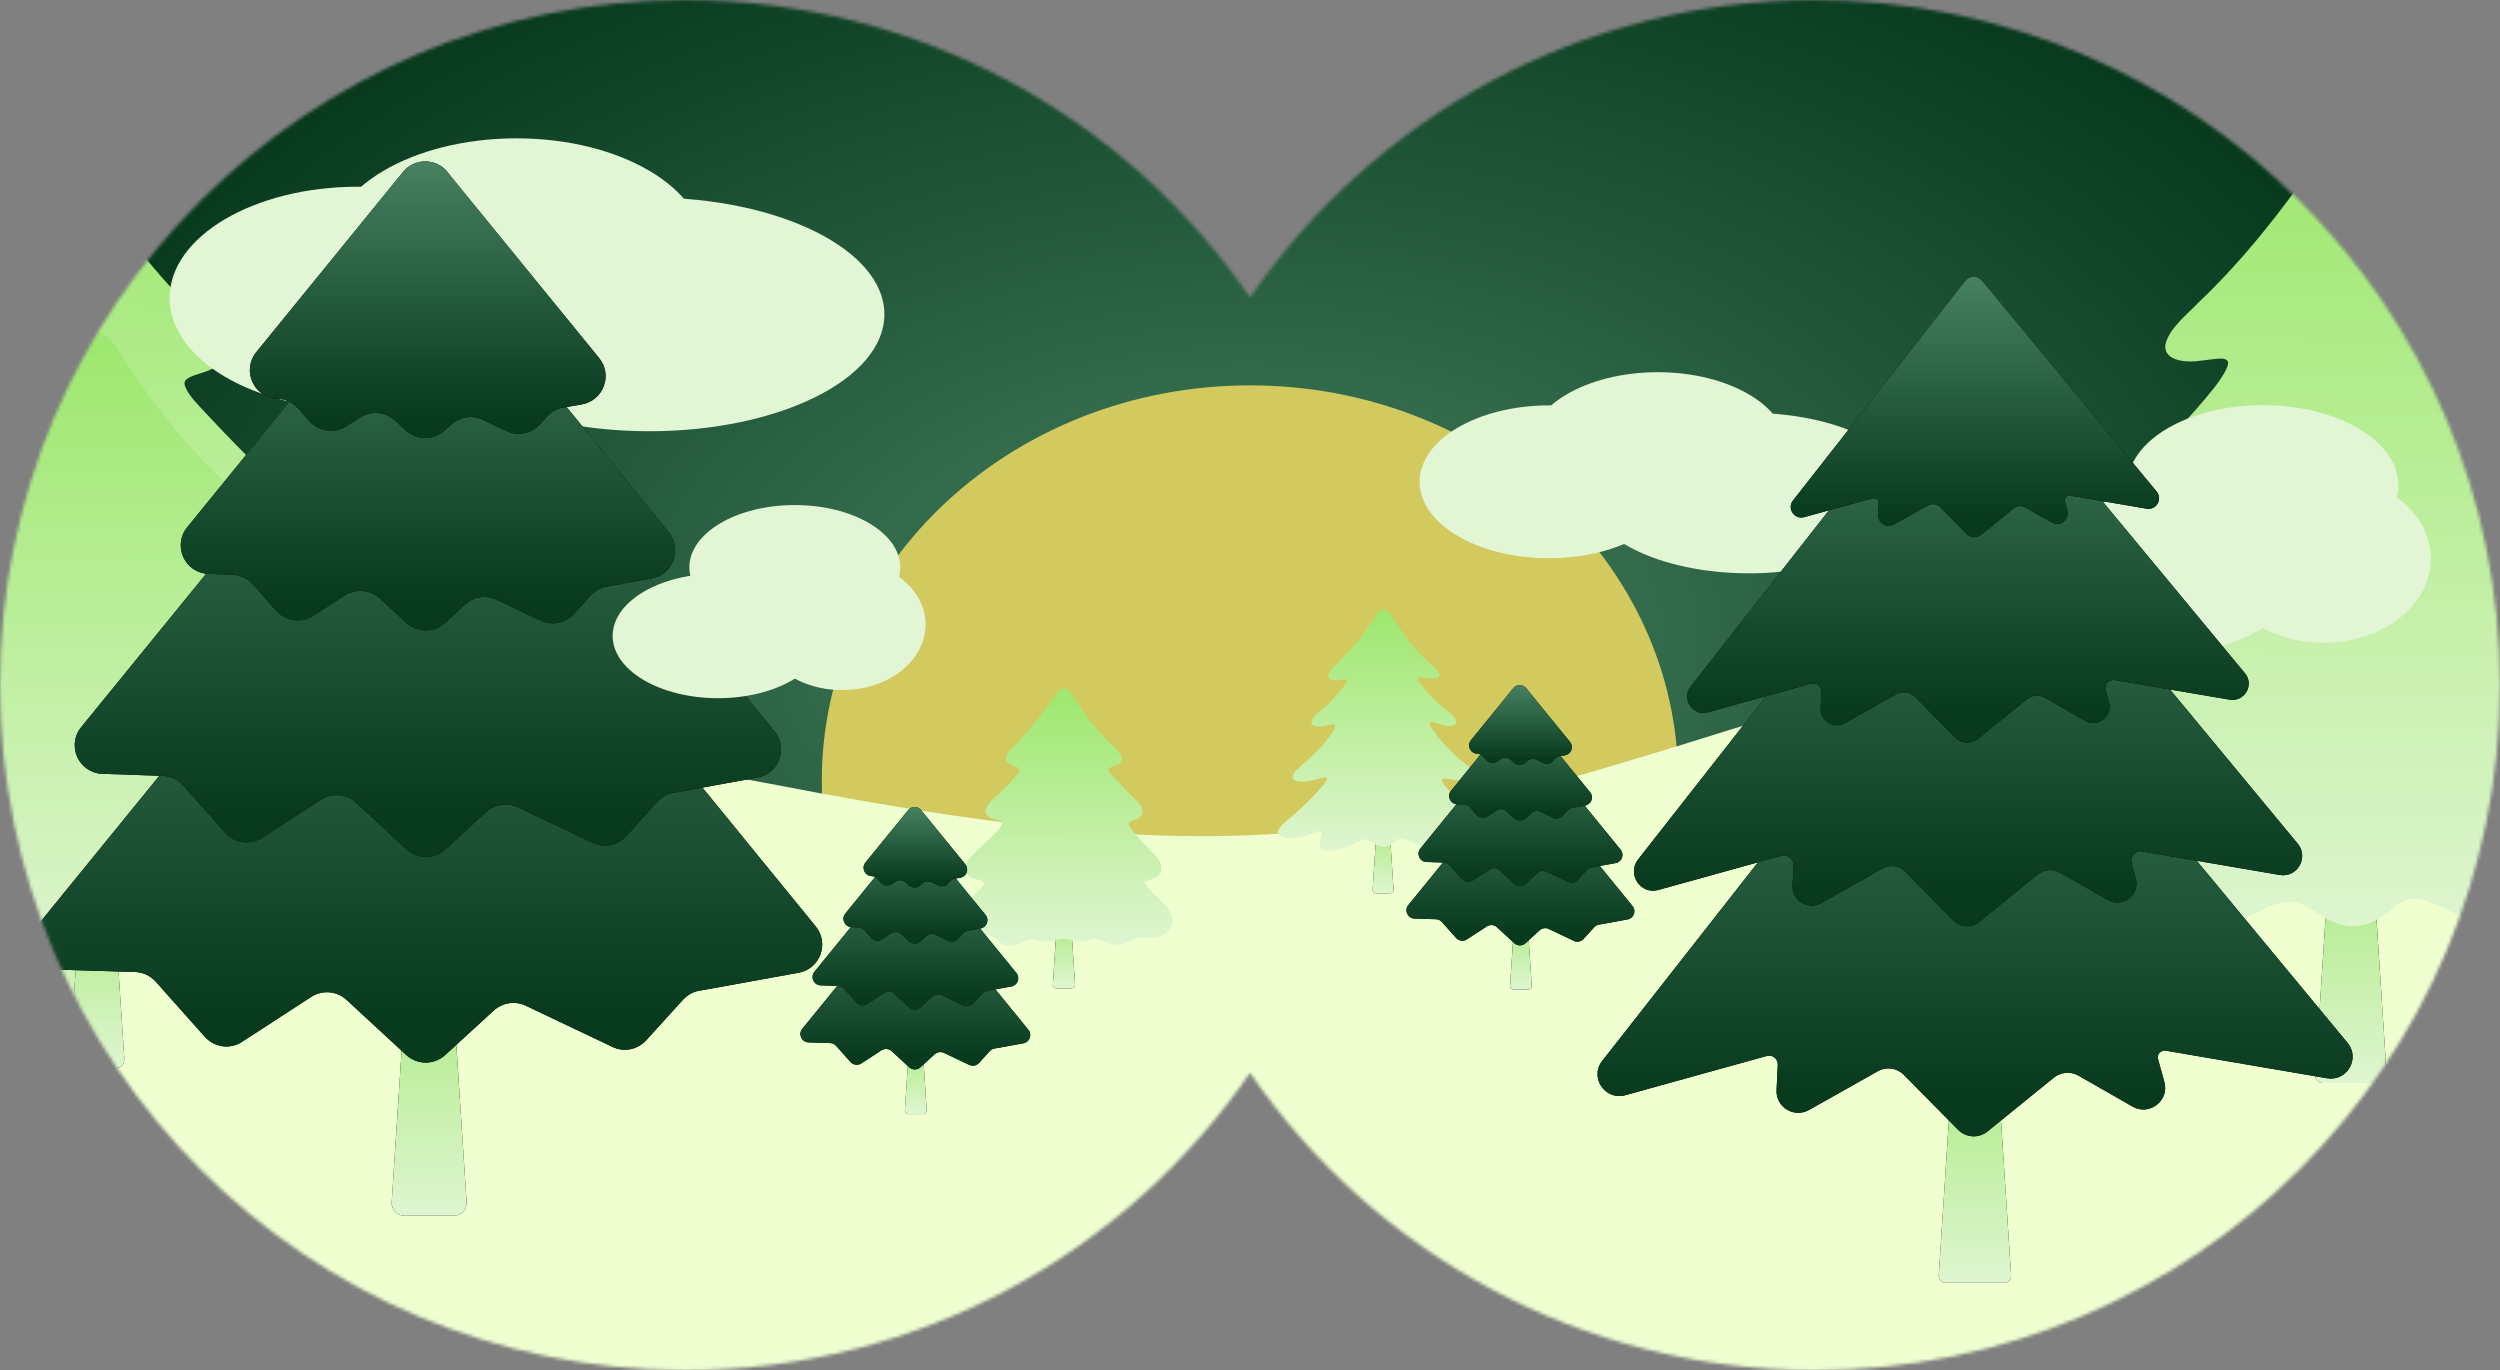 <svg width="759" height="416" viewBox="0 0 759 416" fill="none" xmlns="http://www.w3.org/2000/svg">
<rect x="0" y="0" width="759" height="416" fill="#808080" stroke="none"/>
<g clip-path="url(#clip0_325_1619)">
<mask id="mask0_325_1619" style="mask-type:alpha" maskUnits="userSpaceOnUse" x="0" y="0" width="759" height="416">
<path d="M551 0C665.875 0 759 93.125 759 208C759 322.875 665.875 416 551 416C479.824 416 416.999 380.25 379.5 325.727C342.001 380.25 279.176 416 208 416C93.125 416 0 322.875 0 208C0 93.125 93.125 0 208 0C279.175 0 342.001 35.75 379.5 90.272C416.999 35.75 479.825 0 551 0Z" fill="#D9D9D9"/>
</mask>
<g mask="url(#mask0_325_1619)">
<path d="M752 -36H7V426H752V-36Z" fill="#083A1E"/>
<path d="M752 -36H7V426H752V-36Z" fill="url(#paint0_radial_325_1619)"/>
<path d="M379.5 357C451.297 357 509.5 303.274 509.5 237C509.5 170.726 451.297 117 379.5 117C307.703 117 249.5 170.726 249.5 237C249.5 303.274 307.703 357 379.5 357Z" fill="#D2CA5F"/>
<path d="M236.132 238.398C112.735 214.47 -28.038 236.404 -83 250.362V481.001H942.213V251.691C859.771 224.44 687.572 171.267 556.595 211.812C425.617 252.356 390.38 268.308 236.132 238.398Z" fill="#EFFFCF"/>
<path d="M705.127 328.803C703.849 328.803 702.837 327.723 702.921 326.448L708.364 243.141C708.44 241.978 709.405 241.074 710.57 241.074H716.95C718.115 241.074 719.08 241.978 719.156 243.141L724.599 326.448C724.683 327.723 723.671 328.803 722.393 328.803H705.127Z" fill="black"/>
<path d="M705.127 328.803C703.849 328.803 702.837 327.723 702.921 326.448L708.364 243.141C708.44 241.978 709.405 241.074 710.57 241.074H716.95C718.115 241.074 719.08 241.978 719.156 243.141L724.599 326.448C724.683 327.723 723.671 328.803 722.393 328.803H705.127Z" fill="url(#paint1_linear_325_1619)"/>
<path d="M694.489 273.873C690.426 273.946 686.362 276.558 682.589 278.444C679.614 279.968 676.566 281.202 673.446 282.218C666.48 284.322 652.475 287.878 648.992 280.549C646.452 275.76 653.346 265.165 648.992 265.02C646.743 264.803 640.72 267.633 636.148 269.011C628.311 271.406 619.822 273.438 611.84 271.406C600.737 268.068 606.905 260.666 613.871 254.934C627.513 243.687 640.357 231.641 651.749 218.144C661.038 207.187 654.289 209.001 644.203 211.976C638.906 213.355 633.536 214.444 628.166 213.936C620.112 213.283 618.661 208.566 624.32 202.616C632.738 194.053 642.171 187.232 650.08 178.307C653.201 174.897 656.103 171.341 658.788 167.568C660.167 165.391 668.439 154.942 662.489 154.942C659.296 154.942 652.33 157.917 647.251 157.554C639.776 157.264 638.035 152.692 642.752 147.468C644.856 145.073 647.396 143.041 649.863 140.937C657.409 134.696 665.391 126.206 671.704 118.37C673.446 116.265 677.509 110.678 676.203 109.517C675.623 108.864 674.825 108.864 673.881 108.864C671.704 109.009 669.092 109.444 666.698 109.662C662.852 110.025 656.829 109.227 657.409 104.655C658.425 99.866 663.795 95.657 667.278 92.029C677.364 82.451 685.854 72.437 694.126 61.48C697.102 57.562 699.786 53.716 702.616 49.217C704.648 46.024 706.68 42.396 709.147 39.711C714.88 33.253 719.669 39.711 723.297 44.79C726.853 49.942 730.118 55.385 733.674 60.537C741.293 72.002 750.581 82.16 760.595 91.449C763.352 94.424 776.413 103.422 769.955 107.05C765.093 109.662 756.023 106.977 751.597 106.469C745.719 106.034 752.613 113.943 753.991 115.902C760.885 124.392 768.431 132.374 776.921 139.268C780.84 142.533 787.298 146.96 788.677 151.023C790.418 156.683 783.162 157.409 779.098 156.756C777.357 156.538 775.543 156.103 773.729 155.595C770.608 155.014 758.853 149.064 761.756 155.595C762.554 157.481 764.223 159.876 765.529 161.763C772.35 170.906 779.679 179.686 788.169 187.232C791.507 190.207 795.135 193.183 798.618 196.012C802.464 199.133 806.455 202.471 808.051 205.228C813.058 214.298 793.466 213.137 788.604 212.484C778.735 211.323 767.27 206.97 778.808 220.176C789.91 233.092 801.956 245.138 815.017 256.095C824.813 264.222 825.539 271.116 809.575 270.753C804.133 270.463 798.763 269.447 793.466 268.141C788.894 267.27 777.865 262.045 779.098 268.648C779.606 272.494 782.436 278.227 779.026 281.565C774.672 285.628 764.005 283.379 757.837 281.782C751.161 280.186 744.413 276.848 738.318 274.163C734.472 272.639 731.279 272.131 728.014 274.599C720.757 280.984 713.573 283.959 704.648 277.864C701.31 275.832 698.625 273.728 694.925 273.728H694.78L694.489 273.873Z" fill="url(#paint2_linear_325_1619)"/>
<path d="M8.927 315C6.968 315 5.417 313.344 5.544 311.389L10.457 236.203C10.574 234.42 12.054 233.034 13.84 233.034H17.322C19.107 233.034 20.587 234.419 20.704 236.2L25.68 311.386C25.809 313.342 24.257 315 22.297 315H8.927Z" fill="black"/>
<path d="M8.927 315C6.968 315 5.417 313.344 5.544 311.389L10.457 236.203C10.574 234.42 12.054 233.034 13.84 233.034H17.322C19.107 233.034 20.587 234.419 20.704 236.2L25.68 311.386C25.809 313.342 24.257 315 22.297 315H8.927Z" fill="url(#paint3_linear_325_1619)"/>
<path d="M10.933 270.186C1.238 272.695 -0.253 273.305 -10.016 270.729C-13.27 270.051 -16.456 270.39 -19.507 271.746C-26.422 275.203 -33.812 277.78 -41.066 273.847C-45.27 271.678 -48.117 266.593 -53.066 266.322C-57.677 266.186 -63.236 269.237 -68.185 268.356C-77.609 267.407 -85.812 258.187 -81.677 248.695C-77.948 240.356 -70.355 235 -63.914 228.492C-61.066 225.712 -58.016 222.729 -56.999 220.695C-54.829 216.356 -61.88 216.56 -64.999 215.407C-69.609 214.187 -73.744 210.729 -73.677 205.848C-73.405 199.949 -68.524 195.407 -64.592 191.407C-58.083 185.102 -51.168 179.204 -44.999 172.492C-43.507 170.865 -41.744 168.831 -40.863 166.933C-39.914 164.967 -40.253 163.543 -41.812 162.729C-44.389 161.441 -49.338 161.238 -51.914 159.407C-59.982 153.916 -51.032 145.509 -46.287 141.238C-41.88 137.102 -37.406 132.967 -33.473 128.763C-31.1 126.187 -28.592 123.543 -26.558 120.696C-24.795 118.391 -23.643 115.475 -26.694 113.984C-28.66 112.831 -32.389 112.018 -34.558 110.255C-37.609 107.95 -37.202 104.289 -34.965 101.238C-32.321 97.509 -28.524 94.323 -25.405 91.001C-13.541 78.594 -2.762 65.103 6.865 50.798C10.052 46.052 15.069 39.272 20.493 45.51C23.543 48.899 25.781 53.306 28.357 57.103C35.543 67.814 43.747 78.391 52.492 87.95C55.611 91.34 59.001 94.458 62.323 97.713C64.492 99.814 67.001 102.458 67.747 105.17C69.916 114.119 55.475 111.814 56.018 116.628C56.628 119.475 59.747 122.458 62.865 125.848C68.56 131.95 74.391 137.916 80.357 143.746C84.221 147.475 89.78 154.119 84.831 159.001C82.255 161.577 77.713 161.645 74.865 163.746C72.018 166.39 78.052 172.153 80.492 175.204C86.187 182.119 92.899 188.221 98.933 194.933C105.645 202.255 106.662 211.475 96.018 215.407C88.967 217.644 85.78 216.966 91.746 223.543C98.933 231.61 109.984 239.407 113.102 248.831C116.221 258.119 109.712 265.78 100.831 267.949C96.56 269.17 91.746 268.424 87.611 268.356C84.357 268.356 81.238 269.034 78.255 270.458C71.408 274.186 65.984 276.356 58.12 274.119C52.696 272.559 47.679 268.559 41.781 269.847C38.323 270.39 34.526 272.288 30.459 272.153C27.34 272.153 24.357 271.136 21.374 270.458C17.916 269.576 14.527 269.373 11.001 270.119H10.866L10.933 270.186Z" fill="url(#paint4_linear_325_1619)"/>
<path d="M10.709 270.607C1.014 273.116 -0.478 273.726 -10.24 271.15C-13.495 270.472 -16.681 270.811 -19.732 272.167C-26.647 275.624 -34.037 278.201 -41.291 274.268C-45.494 272.099 -48.342 267.014 -53.291 266.743C-57.901 266.607 -63.461 269.658 -68.41 268.777C-77.833 267.828 -86.037 258.607 -81.901 249.116C-78.172 240.777 -70.579 235.421 -64.138 228.913C-61.291 226.133 -58.24 223.15 -57.223 221.116C-55.054 216.777 -62.105 216.98 -65.223 215.828C-69.833 214.608 -73.969 211.15 -73.901 206.269C-73.63 200.37 -68.749 195.828 -64.816 191.828C-58.308 185.523 -51.393 179.625 -45.223 172.913C-43.732 171.286 -41.969 169.252 -41.088 167.354C-40.139 165.387 -40.477 163.964 -42.037 163.15C-44.613 161.862 -49.562 161.659 -52.139 159.828C-60.206 154.337 -51.257 145.93 -46.511 141.659C-42.105 137.523 -37.63 133.388 -33.698 129.184C-31.325 126.608 -28.817 123.964 -26.783 121.117C-25.02 118.811 -23.867 115.896 -26.918 114.405C-28.884 113.252 -32.613 112.439 -34.783 110.676C-37.834 108.371 -37.427 104.71 -35.189 101.659C-32.545 97.93 -28.749 94.744 -25.63 91.422C-13.766 79.015 -2.986 65.523 6.641 51.218C9.827 46.473 14.844 39.693 20.268 45.93C23.319 49.32 25.556 53.727 28.132 57.524C35.319 68.235 43.522 78.812 52.268 88.371C55.386 91.761 58.776 94.879 62.098 98.134C64.268 100.235 66.776 102.879 67.522 105.591C69.692 114.54 55.251 112.235 55.793 117.049C56.403 119.896 59.522 122.879 62.641 126.269C68.335 132.371 74.166 138.337 80.132 144.167C83.996 147.896 89.556 154.54 84.607 159.421C82.03 161.998 77.488 162.065 74.641 164.167C71.793 166.811 77.827 172.574 80.268 175.625C85.963 182.54 92.674 188.642 98.708 195.353C105.42 202.675 106.437 211.896 95.793 215.828C88.742 218.065 85.556 217.387 91.522 223.964C98.708 232.031 109.759 239.828 112.878 249.252C115.996 258.54 109.488 266.201 100.607 268.37C96.335 269.59 91.522 268.845 87.386 268.777C84.132 268.777 81.013 269.455 78.03 270.879C71.183 274.607 65.759 276.777 57.895 274.54C52.471 272.98 47.454 268.98 41.556 270.268C38.098 270.811 34.302 272.709 30.234 272.573C27.115 272.573 24.132 271.557 21.149 270.879C17.692 269.997 14.302 269.794 10.777 270.54H10.641L10.709 270.607Z" fill="url(#paint5_linear_325_1619)"/>
<path d="M23.989 324.363C22.38 324.363 21.106 323.003 21.211 321.398L25.246 259.656C25.341 258.192 26.556 257.054 28.023 257.054H30.883C32.349 257.054 33.563 258.191 33.66 259.654L37.746 321.395C37.852 323.002 36.578 324.363 34.968 324.363H23.989Z" fill="black"/>
<path d="M23.989 324.363C22.38 324.363 21.106 323.003 21.211 321.398L25.246 259.656C25.341 258.192 26.556 257.054 28.023 257.054H30.883C32.349 257.054 33.563 258.191 33.66 259.654L37.746 321.395C37.852 323.002 36.578 324.363 34.968 324.363H23.989Z" fill="url(#paint6_linear_325_1619)"/>
<path d="M25.638 287.563C17.677 289.622 16.452 290.124 8.435 288.008C5.762 287.451 3.146 287.73 0.64 288.843C-5.038 291.682 -11.107 293.798 -17.064 290.569C-20.515 288.787 -22.854 284.612 -26.918 284.389C-30.704 284.278 -35.269 286.783 -39.333 286.059C-47.072 285.28 -53.808 277.708 -50.412 269.914C-47.35 263.066 -41.115 258.668 -35.826 253.323C-33.487 251.041 -30.982 248.591 -30.147 246.921C-28.365 243.358 -34.155 243.525 -36.716 242.578C-40.502 241.576 -43.898 238.737 -43.843 234.728C-43.62 229.885 -39.611 226.155 -36.382 222.87C-31.038 217.692 -25.359 212.849 -20.293 207.337C-19.068 206.001 -17.62 204.331 -16.897 202.772C-16.117 201.157 -16.396 199.988 -17.676 199.32C-19.792 198.262 -23.856 198.095 -25.971 196.592C-32.596 192.083 -25.248 185.179 -21.351 181.672C-17.732 178.276 -14.057 174.88 -10.828 171.428C-8.88 169.312 -6.82 167.141 -5.15 164.803C-3.702 162.91 -2.756 160.516 -5.261 159.291C-6.875 158.345 -9.937 157.676 -11.719 156.229C-14.224 154.336 -13.89 151.33 -12.053 148.824C-9.882 145.762 -6.764 143.146 -4.203 140.418C5.54 130.229 14.392 119.15 22.297 107.403C24.914 103.506 29.034 97.939 33.488 103.061C35.993 105.844 37.83 109.463 39.946 112.581C45.847 121.377 52.584 130.062 59.766 137.912C62.327 140.696 65.11 143.257 67.838 145.929C69.62 147.655 71.68 149.826 72.292 152.053C74.074 159.402 62.215 157.509 62.661 161.462C63.162 163.801 65.723 166.25 68.284 169.034C72.96 174.044 77.748 178.944 82.647 183.732C85.821 186.794 90.386 192.25 86.322 196.258C84.206 198.374 80.476 198.429 78.138 200.155C75.8 202.327 80.755 207.059 82.759 209.564C87.435 215.243 92.947 220.253 97.902 225.765C103.414 231.778 104.249 239.349 95.508 242.578C89.718 244.416 87.101 243.859 92.001 249.259C97.902 255.884 106.977 262.287 109.538 270.025C112.099 277.653 106.754 283.944 99.461 285.725C95.954 286.727 92.001 286.115 88.605 286.059C85.932 286.059 83.371 286.616 80.922 287.785C75.299 290.847 70.845 292.629 64.387 290.792C59.933 289.511 55.813 286.226 50.969 287.284C48.13 287.73 45.012 289.288 41.672 289.177C39.111 289.177 36.661 288.342 34.212 287.785C31.372 287.062 28.589 286.895 25.694 287.507H25.582L25.638 287.563Z" fill="url(#paint7_linear_325_1619)"/>
<path d="M25.452 287.908C17.491 289.968 16.266 290.469 8.249 288.354C5.577 287.797 2.96 288.075 0.455 289.189C-5.224 292.028 -11.292 294.144 -17.249 290.915C-20.701 289.133 -23.039 284.958 -27.103 284.735C-30.889 284.624 -35.454 287.129 -39.519 286.405C-47.257 285.626 -53.994 278.054 -50.598 270.26C-47.535 263.412 -41.3 259.014 -36.011 253.669C-33.673 251.387 -31.168 248.937 -30.332 247.267C-28.551 243.704 -34.341 243.871 -36.902 242.924C-40.688 241.922 -44.084 239.083 -44.028 235.074C-43.805 230.231 -39.797 226.5 -36.568 223.216C-31.223 218.038 -25.544 213.195 -20.478 207.683C-19.253 206.347 -17.806 204.676 -17.082 203.118C-16.303 201.503 -16.581 200.334 -17.862 199.666C-19.977 198.608 -24.041 198.441 -26.157 196.938C-32.782 192.428 -25.433 185.525 -21.536 182.017C-17.917 178.621 -14.243 175.225 -11.014 171.773C-9.065 169.658 -7.005 167.487 -5.335 165.148C-3.888 163.255 -2.941 160.861 -5.446 159.637C-7.061 158.69 -10.123 158.022 -11.905 156.575C-14.41 154.682 -14.076 151.675 -12.239 149.17C-10.067 146.108 -6.95 143.491 -4.389 140.763C5.354 130.575 14.206 119.496 22.112 107.749C24.729 103.852 28.848 98.285 33.302 103.406C35.808 106.19 37.645 109.809 39.76 112.927C45.662 121.723 52.398 130.408 59.58 138.258C62.141 141.042 64.925 143.603 67.653 146.275C69.434 148.001 71.494 150.172 72.107 152.399C73.888 159.748 62.03 157.855 62.475 161.808C62.976 164.146 65.537 166.596 68.098 169.38C72.775 174.39 77.563 179.289 82.462 184.077C85.635 187.139 90.201 192.595 86.136 196.604C84.021 198.719 80.291 198.775 77.952 200.501C75.614 202.672 80.569 207.404 82.573 209.91C87.25 215.588 92.762 220.599 97.716 226.111C103.228 232.123 104.063 239.695 95.323 242.924C89.532 244.761 86.916 244.205 91.815 249.605C97.716 256.23 106.791 262.633 109.352 270.371C111.913 277.998 106.569 284.29 99.275 286.071C95.768 287.073 91.815 286.461 88.419 286.405C85.747 286.405 83.186 286.962 80.736 288.131C75.113 291.193 70.659 292.975 64.201 291.137C59.747 289.857 55.627 286.572 50.784 287.63C47.944 288.075 44.827 289.634 41.486 289.523C38.925 289.523 36.476 288.688 34.026 288.131C31.187 287.407 28.403 287.24 25.508 287.853H25.397L25.452 287.908Z" fill="url(#paint8_linear_325_1619)"/>
<path d="M156.795 109.558C188.366 109.558 213.959 94.434 213.959 75.779C213.959 57.123 188.366 42 156.795 42C125.224 42 99.631 57.123 99.631 75.779C99.631 94.434 125.224 109.558 156.795 109.558Z" fill="#E2F6D5"/>
<path d="M197.118 130.921C236.541 130.921 268.5 115.033 268.5 95.434C268.5 75.835 236.541 59.947 197.118 59.947C157.695 59.947 125.736 75.835 125.736 95.434C125.736 115.033 157.695 130.921 197.118 130.921Z" fill="#E2F6D5"/>
<path d="M108.664 124.242C140.235 124.242 165.828 109.119 165.828 90.463C165.828 71.808 140.235 56.685 108.664 56.685C77.093 56.685 51.5 71.808 51.5 90.463C51.5 109.119 77.093 124.242 108.664 124.242Z" fill="#E2F6D5"/>
<path d="M503.3 159.387C524.978 159.387 542.551 149.003 542.551 136.194C542.551 123.384 524.978 113 503.3 113C481.622 113 464.049 123.384 464.049 136.194C464.049 149.003 481.622 159.387 503.3 159.387Z" fill="#E2F6D5"/>
<path d="M530.988 174.056C558.057 174.056 580.001 163.147 580.001 149.69C580.001 136.232 558.057 125.323 530.988 125.323C503.919 125.323 481.975 136.232 481.975 149.69C481.975 163.147 503.919 174.056 530.988 174.056Z" fill="#E2F6D5"/>
<path d="M470.251 169.47C491.929 169.47 509.502 159.086 509.502 146.277C509.502 133.467 491.929 123.083 470.251 123.083C448.573 123.083 431 133.467 431 146.277C431 159.086 448.573 169.47 470.251 169.47Z" fill="#E2F6D5"/>
<path d="M122.751 369.091C120.53 369.091 118.772 367.214 118.917 364.999L124.485 279.866C124.617 277.846 126.294 276.275 128.318 276.275H132.262C134.286 276.275 135.963 277.846 136.095 279.866L141.663 364.999C141.807 367.214 140.049 369.091 137.829 369.091H122.751Z" fill="black"/>
<path d="M122.751 369.091C120.53 369.091 118.772 367.214 118.917 364.999L124.485 279.866C124.617 277.846 126.294 276.275 128.318 276.275H132.262C134.286 276.275 135.963 277.846 136.095 279.866L141.663 364.999C141.807 367.214 140.049 369.091 137.829 369.091H122.751Z" fill="url(#paint9_linear_325_1619)"/>
<path d="M136.091 144.504L247.654 281.269C251.88 286.417 248.961 294.177 242.43 295.33L212.311 300.785C210.39 301.092 208.699 302.091 207.393 303.474L196.176 315.845C193.563 318.687 189.414 319.533 185.957 317.842L159.602 305.318C156.375 303.782 152.611 304.396 149.921 306.778L135.169 320.301C131.788 323.374 126.717 323.374 123.337 320.301L105.204 303.551C102.284 300.862 97.905 300.478 94.524 302.629L73.471 316.306C69.86 318.687 65.096 317.996 62.177 314.769L47.271 298.019C45.657 296.252 43.429 295.176 41.047 295.099L18.458 294.408C11.236 294.177 7.394 285.802 12.004 280.193L122.492 144.504C125.949 140.202 132.557 140.202 136.014 144.504H136.091Z" fill="black"/>
<path d="M136.091 144.504L247.654 281.269C251.88 286.417 248.961 294.177 242.43 295.33L212.311 300.785C210.39 301.092 208.699 302.091 207.393 303.474L196.176 315.845C193.563 318.687 189.414 319.533 185.957 317.842L159.602 305.318C156.375 303.782 152.611 304.396 149.921 306.778L135.169 320.301C131.788 323.374 126.717 323.374 123.337 320.301L105.204 303.551C102.284 300.862 97.905 300.478 94.524 302.629L73.471 316.306C69.86 318.687 65.096 317.996 62.177 314.769L47.271 298.019C45.657 296.252 43.429 295.176 41.047 295.099L18.458 294.408C11.236 294.177 7.394 285.802 12.004 280.193L122.492 144.504C125.949 140.202 132.557 140.202 136.014 144.504H136.091Z" fill="url(#paint10_linear_325_1619)"/>
<path d="M136.091 100.633L235.13 222.031C239.356 227.179 236.437 234.939 229.906 236.092L204.474 240.702C202.553 241.009 200.862 242.008 199.556 243.391L190.106 253.84C187.493 256.683 183.344 257.528 179.887 255.838L157.221 245.081C153.994 243.545 150.229 244.159 147.54 246.541L135.246 257.836C131.865 260.909 126.794 260.909 123.414 257.836L108.124 243.698C105.204 241.009 100.824 240.625 97.444 242.776L79.618 254.301C76.007 256.683 71.243 255.992 68.323 252.765L55.646 238.473C54.032 236.706 51.804 235.631 49.422 235.554L31.136 234.939C23.913 234.709 20.072 226.334 24.682 220.725L122.568 100.556C126.026 96.254 132.634 96.254 136.091 100.556V100.633Z" fill="black"/>
<path d="M136.091 100.633L235.13 222.031C239.356 227.179 236.437 234.939 229.906 236.092L204.474 240.702C202.553 241.009 200.862 242.008 199.556 243.391L190.106 253.84C187.493 256.683 183.344 257.528 179.887 255.838L157.221 245.081C153.994 243.545 150.229 244.159 147.54 246.541L135.246 257.836C131.865 260.909 126.794 260.909 123.414 257.836L108.124 243.698C105.204 241.009 100.824 240.625 97.444 242.776L79.618 254.301C76.007 256.683 71.243 255.992 68.323 252.765L55.646 238.473C54.032 236.706 51.804 235.631 49.422 235.554L31.136 234.939C23.913 234.709 20.072 226.334 24.682 220.725L122.568 100.556C126.026 96.254 132.634 96.254 136.091 100.556V100.633Z" fill="url(#paint11_linear_325_1619)"/>
<path d="M136.014 79.426L203.014 161.562C207.24 166.71 204.32 174.47 197.789 175.622L184.266 178.081C182.345 178.388 180.655 179.387 179.349 180.77L174.278 186.379C171.665 189.222 167.516 190.067 164.059 188.377L150.843 182.076C147.616 180.54 143.851 181.154 141.162 183.536L135.169 189.068C131.788 192.142 126.717 192.142 123.337 189.068L115.346 181.692C112.426 179.003 108.047 178.619 104.666 180.77L95.138 186.917C91.527 189.299 86.764 188.607 83.844 185.38L76.775 177.389C75.162 175.622 72.933 174.547 70.552 174.47L63.329 174.239C56.107 174.009 52.265 165.634 56.875 160.025L122.568 79.349C126.026 75.046 132.634 75.046 136.091 79.349L136.014 79.426Z" fill="black"/>
<path d="M136.014 79.426L203.014 161.562C207.24 166.71 204.32 174.47 197.789 175.622L184.266 178.081C182.345 178.388 180.655 179.387 179.349 180.77L174.278 186.379C171.665 189.222 167.516 190.067 164.059 188.377L150.843 182.076C147.616 180.54 143.851 181.154 141.162 183.536L135.169 189.068C131.788 192.142 126.717 192.142 123.337 189.068L115.346 181.692C112.426 179.003 108.047 178.619 104.666 180.77L95.138 186.917C91.527 189.299 86.764 188.607 83.844 185.38L76.775 177.389C75.162 175.622 72.933 174.547 70.552 174.47L63.329 174.239C56.107 174.009 52.265 165.634 56.875 160.025L122.568 79.349C126.026 75.046 132.634 75.046 136.091 79.349L136.014 79.426Z" fill="url(#paint12_linear_325_1619)"/>
<path d="M135.938 52.381L181.885 108.7C186.111 113.848 183.191 121.608 176.66 122.761L170.975 123.76C169.054 124.067 167.363 125.066 166.057 126.449L163.906 128.831C161.294 131.674 157.144 132.519 153.687 130.828L146.618 127.448C143.391 125.911 139.626 126.526 136.937 128.908L135.016 130.675C131.636 133.748 126.565 133.748 123.184 130.675L119.957 127.678C117.037 124.989 112.658 124.605 109.277 126.756L105.205 129.369C101.593 131.75 96.83 131.059 93.91 127.832L90.529 123.99C88.916 122.223 86.688 121.147 84.306 121.07C77.083 120.84 73.242 112.465 77.852 106.856L122.339 52.227C125.796 47.924 132.404 47.924 135.861 52.227L135.938 52.381Z" fill="black"/>
<path d="M135.938 52.381L181.885 108.7C186.111 113.848 183.191 121.608 176.66 122.761L170.975 123.76C169.054 124.067 167.363 125.066 166.057 126.449L163.906 128.831C161.294 131.674 157.144 132.519 153.687 130.828L146.618 127.448C143.391 125.911 139.626 126.526 136.937 128.908L135.016 130.675C131.636 133.748 126.565 133.748 123.184 130.675L119.957 127.678C117.037 124.989 112.658 124.605 109.277 126.756L105.205 129.369C101.593 131.75 96.83 131.059 93.91 127.832L90.529 123.99C88.916 122.223 86.688 121.147 84.306 121.07C77.083 120.84 73.242 112.465 77.852 106.856L122.339 52.227C125.796 47.924 132.404 47.924 135.861 52.227L135.938 52.381Z" fill="url(#paint13_linear_325_1619)"/>
<path d="M417.806 271.211C417.187 271.211 416.696 270.687 416.737 270.069L418.29 246.294C418.327 245.73 418.795 245.292 419.36 245.292H420.46C421.025 245.292 421.493 245.73 421.53 246.294L423.083 270.069C423.124 270.687 422.633 271.211 422.014 271.211H417.806Z" fill="black"/>
<path d="M417.806 271.211C417.187 271.211 416.696 270.687 416.737 270.069L418.29 246.294C418.327 245.73 418.795 245.292 419.36 245.292H420.46C421.025 245.292 421.493 245.73 421.53 246.294L423.083 270.069C423.124 270.687 422.633 271.211 422.014 271.211H417.806Z" fill="url(#paint14_linear_325_1619)"/>
<path d="M414.216 254.981C413.016 255.003 411.815 255.775 410.701 256.332C409.822 256.782 408.921 257.147 407.999 257.447C405.941 258.069 401.804 259.119 400.775 256.954C400.024 255.539 402.061 252.409 400.775 252.366C400.11 252.302 398.331 253.138 396.98 253.545C394.665 254.253 392.157 254.853 389.799 254.253C386.519 253.266 388.341 251.08 390.399 249.386C394.429 246.063 398.224 242.505 401.589 238.517C404.334 235.28 402.34 235.816 399.36 236.695C397.795 237.102 396.208 237.424 394.622 237.274C392.242 237.081 391.814 235.687 393.486 233.929C395.973 231.4 398.76 229.384 401.096 226.748C402.018 225.74 402.876 224.689 403.669 223.575C404.076 222.932 406.52 219.845 404.762 219.845C403.819 219.845 401.761 220.723 400.26 220.616C398.052 220.531 397.538 219.18 398.931 217.636C399.553 216.929 400.303 216.329 401.032 215.707C403.262 213.863 405.62 211.355 407.485 209.04C407.999 208.418 409.2 206.767 408.814 206.424C408.643 206.231 408.407 206.231 408.128 206.231C407.485 206.274 406.713 206.403 406.006 206.467C404.869 206.574 403.09 206.339 403.262 204.988C403.562 203.573 405.148 202.33 406.177 201.258C409.157 198.428 411.665 195.469 414.109 192.232C414.988 191.075 415.781 189.938 416.617 188.609C417.218 187.666 417.818 186.594 418.547 185.801C420.241 183.893 421.655 185.801 422.727 187.302C423.778 188.824 424.743 190.432 425.793 191.954C428.044 195.341 430.788 198.342 433.746 201.086C434.561 201.965 438.42 204.623 436.512 205.695C435.076 206.467 432.396 205.674 431.088 205.524C429.352 205.395 431.388 207.732 431.796 208.311C433.832 210.819 436.062 213.177 438.57 215.214C439.728 216.179 441.636 217.486 442.043 218.687C442.558 220.359 440.414 220.573 439.213 220.38C438.699 220.316 438.163 220.188 437.627 220.037C436.705 219.866 433.232 218.108 434.089 220.037C434.325 220.595 434.818 221.302 435.204 221.86C437.219 224.561 439.385 227.155 441.893 229.384C442.879 230.263 443.951 231.142 444.98 231.978C446.116 232.9 447.295 233.886 447.767 234.701C449.246 237.381 443.458 237.038 442.022 236.845C439.106 236.502 435.719 235.216 439.127 239.117C442.407 242.933 445.966 246.492 449.825 249.729C452.719 252.13 452.934 254.167 448.217 254.06C446.609 253.974 445.023 253.674 443.458 253.288C442.107 253.031 438.849 251.487 439.213 253.438C439.363 254.574 440.199 256.268 439.192 257.254C437.905 258.454 434.754 257.79 432.932 257.318C430.96 256.847 428.966 255.86 427.165 255.067C426.029 254.617 425.086 254.467 424.121 255.196C421.977 257.082 419.855 257.961 417.218 256.161C416.232 255.56 415.438 254.939 414.345 254.939H414.302L414.216 254.981Z" fill="url(#paint15_linear_325_1619)"/>
<path d="M320.778 300.071C320.122 300.071 319.603 299.516 319.645 298.862L321.29 273.688C321.329 273.091 321.825 272.627 322.423 272.627H323.589C324.186 272.627 324.682 273.091 324.721 273.687L326.387 298.861C326.43 299.516 325.911 300.071 325.254 300.071H320.778Z" fill="black"/>
<path d="M320.778 300.071C320.122 300.071 319.603 299.516 319.645 298.862L321.29 273.688C321.329 273.091 321.825 272.627 322.423 272.627H323.589C324.186 272.627 324.682 273.091 324.721 273.687L326.387 298.861C326.43 299.516 325.911 300.071 325.254 300.071H320.778Z" fill="url(#paint16_linear_325_1619)"/>
<path d="M321.452 285.066C318.206 285.906 317.706 286.11 314.437 285.248C313.348 285.021 312.281 285.134 311.26 285.588C308.944 286.746 306.47 287.609 304.041 286.292C302.634 285.566 301.68 283.863 300.023 283.772C298.48 283.727 296.618 284.748 294.961 284.453C291.806 284.136 289.059 281.048 290.444 277.871C291.693 275.079 294.235 273.285 296.391 271.106C297.345 270.175 298.366 269.177 298.707 268.496C299.433 267.043 297.072 267.111 296.028 266.725C294.485 266.317 293.1 265.159 293.123 263.524C293.213 261.55 294.848 260.029 296.164 258.689C298.344 256.578 300.659 254.604 302.725 252.356C303.224 251.812 303.814 251.131 304.109 250.495C304.427 249.837 304.313 249.36 303.791 249.088C302.929 248.656 301.272 248.588 300.409 247.975C297.708 246.137 300.704 243.322 302.293 241.892C303.769 240.507 305.267 239.123 306.583 237.715C307.378 236.853 308.218 235.967 308.899 235.014C309.489 234.242 309.875 233.266 308.853 232.767C308.195 232.381 306.947 232.108 306.22 231.518C305.199 230.746 305.335 229.521 306.084 228.499C306.969 227.251 308.24 226.184 309.285 225.072C313.257 220.918 316.866 216.4 320.09 211.611C321.156 210.022 322.836 207.752 324.652 209.84C325.674 210.975 326.423 212.451 327.285 213.722C329.691 217.308 332.438 220.849 335.366 224.05C336.411 225.185 337.546 226.229 338.658 227.319C339.384 228.023 340.224 228.908 340.474 229.816C341.2 232.812 336.365 232.04 336.547 233.652C336.751 234.605 337.795 235.604 338.839 236.739C340.746 238.782 342.698 240.78 344.696 242.732C345.99 243.98 347.851 246.205 346.194 247.839C345.331 248.702 343.811 248.724 342.857 249.428C341.904 250.313 343.924 252.243 344.741 253.264C346.648 255.58 348.895 257.623 350.915 259.87C353.163 262.321 353.503 265.409 349.939 266.725C347.579 267.474 346.512 267.247 348.509 269.449C350.915 272.15 354.615 274.761 355.66 277.916C356.704 281.026 354.525 283.591 351.551 284.317C350.121 284.726 348.509 284.476 347.125 284.453C346.035 284.453 344.991 284.68 343.992 285.157C341.7 286.406 339.884 287.132 337.25 286.383C335.434 285.861 333.755 284.521 331.78 284.953C330.622 285.134 329.351 285.77 327.989 285.725C326.945 285.725 325.946 285.384 324.947 285.157C323.79 284.862 322.655 284.794 321.474 285.044H321.429L321.452 285.066Z" fill="url(#paint17_linear_325_1619)"/>
<path d="M321.375 285.208C318.129 286.048 317.63 286.252 314.361 285.389C313.272 285.162 312.205 285.276 311.183 285.73C308.868 286.888 306.394 287.75 303.965 286.434C302.558 285.707 301.604 284.005 299.947 283.914C298.404 283.869 296.542 284.89 294.885 284.595C291.73 284.277 288.983 281.19 290.368 278.012C291.616 275.22 294.159 273.427 296.315 271.248C297.269 270.317 298.29 269.318 298.631 268.637C299.357 267.184 296.996 267.253 295.952 266.867C294.408 266.458 293.024 265.3 293.046 263.666C293.137 261.691 294.772 260.17 296.088 258.831C298.267 256.72 300.583 254.745 302.648 252.498C303.148 251.953 303.738 251.272 304.033 250.637C304.351 249.978 304.237 249.502 303.715 249.229C302.853 248.798 301.196 248.73 300.333 248.117C297.632 246.278 300.628 243.464 302.217 242.033C303.693 240.649 305.191 239.264 306.507 237.857C307.302 236.994 308.142 236.109 308.823 235.156C309.413 234.384 309.799 233.408 308.777 232.908C308.119 232.522 306.87 232.25 306.144 231.66C305.123 230.888 305.259 229.662 306.008 228.641C306.893 227.392 308.164 226.325 309.208 225.213C313.181 221.059 316.79 216.542 320.013 211.752C321.08 210.163 322.76 207.893 324.576 209.982C325.598 211.117 326.347 212.592 327.209 213.863C329.615 217.45 332.362 220.991 335.29 224.192C336.334 225.327 337.469 226.371 338.582 227.46C339.308 228.164 340.148 229.049 340.398 229.957C341.124 232.954 336.289 232.182 336.471 233.794C336.675 234.747 337.719 235.746 338.763 236.881C340.67 238.924 342.622 240.921 344.62 242.873C345.914 244.122 347.775 246.346 346.118 247.981C345.255 248.843 343.734 248.866 342.781 249.57C341.828 250.455 343.848 252.384 344.665 253.406C346.572 255.721 348.819 257.764 350.839 260.011C353.087 262.463 353.427 265.55 349.863 266.867C347.502 267.616 346.436 267.389 348.433 269.591C350.839 272.292 354.539 274.902 355.583 278.058C356.628 281.167 354.449 283.732 351.475 284.459C350.045 284.867 348.433 284.618 347.049 284.595C345.959 284.595 344.915 284.822 343.916 285.299C341.623 286.547 339.807 287.274 337.174 286.524C335.358 286.002 333.679 284.663 331.704 285.094C330.546 285.276 329.275 285.912 327.913 285.866C326.869 285.866 325.87 285.526 324.871 285.299C323.713 285.004 322.578 284.935 321.398 285.185H321.353L321.375 285.208Z" fill="url(#paint18_linear_325_1619)"/>
<path d="M459.563 300.443C458.922 300.443 458.414 299.901 458.456 299.261L460.064 274.675C460.102 274.091 460.587 273.638 461.171 273.638H462.31C462.895 273.638 463.379 274.091 463.417 274.675L465.025 299.261C465.067 299.901 464.559 300.443 463.918 300.443H459.563Z" fill="black"/>
<path d="M459.563 300.443C458.922 300.443 458.414 299.901 458.456 299.261L460.064 274.675C460.102 274.091 460.587 273.638 461.171 273.638H462.31C462.895 273.638 463.379 274.091 463.417 274.675L465.025 299.261C465.067 299.901 464.559 300.443 463.918 300.443H459.563Z" fill="url(#paint19_linear_325_1619)"/>
<path d="M463.416 235.582L495.636 275.081C496.856 276.567 496.013 278.809 494.127 279.141L485.428 280.717C484.873 280.806 484.385 281.094 484.008 281.494L480.768 285.066C480.014 285.887 478.816 286.131 477.817 285.643L470.206 282.026C469.274 281.582 468.187 281.76 467.41 282.448L463.149 286.353C462.173 287.241 460.708 287.241 459.732 286.353L454.495 281.516C453.652 280.739 452.387 280.628 451.411 281.249L445.331 285.199C444.288 285.887 442.912 285.687 442.069 284.755L437.764 279.918C437.298 279.408 436.654 279.097 435.967 279.075L429.443 278.875C427.357 278.809 426.247 276.39 427.579 274.77L459.488 235.582C460.487 234.34 462.395 234.34 463.393 235.582H463.416Z" fill="black"/>
<path d="M463.416 235.582L495.636 275.081C496.856 276.567 496.013 278.809 494.127 279.141L485.428 280.717C484.873 280.806 484.385 281.094 484.008 281.494L480.768 285.066C480.014 285.887 478.816 286.131 477.817 285.643L470.206 282.026C469.274 281.582 468.187 281.76 467.41 282.448L463.149 286.353C462.173 287.241 460.708 287.241 459.732 286.353L454.495 281.516C453.652 280.739 452.387 280.628 451.411 281.249L445.331 285.199C444.288 285.887 442.912 285.687 442.069 284.755L437.764 279.918C437.298 279.408 436.654 279.097 435.967 279.075L429.443 278.875C427.357 278.809 426.247 276.39 427.579 274.77L459.488 235.582C460.487 234.34 462.395 234.34 463.393 235.582H463.416Z" fill="url(#paint20_linear_325_1619)"/>
<path d="M463.416 222.911L492.019 257.971C493.24 259.458 492.397 261.699 490.51 262.032L483.166 263.364C482.611 263.452 482.123 263.741 481.745 264.14L479.016 267.158C478.262 267.979 477.063 268.223 476.065 267.735L469.519 264.628C468.587 264.185 467.499 264.362 466.723 265.05L463.172 268.312C462.196 269.2 460.731 269.2 459.755 268.312L455.339 264.229C454.496 263.452 453.231 263.341 452.255 263.963L447.107 267.291C446.064 267.979 444.688 267.779 443.845 266.847L440.183 262.72C439.717 262.21 439.074 261.899 438.386 261.877L433.105 261.699C431.019 261.633 429.909 259.214 431.241 257.594L459.511 222.889C460.51 221.646 462.418 221.646 463.416 222.889V222.911Z" fill="black"/>
<path d="M463.416 222.911L492.019 257.971C493.24 259.458 492.397 261.699 490.51 262.032L483.166 263.364C482.611 263.452 482.123 263.741 481.745 264.14L479.016 267.158C478.262 267.979 477.063 268.223 476.065 267.735L469.519 264.628C468.587 264.185 467.499 264.362 466.723 265.05L463.172 268.312C462.196 269.2 460.731 269.2 459.755 268.312L455.339 264.229C454.496 263.452 453.231 263.341 452.255 263.963L447.107 267.291C446.064 267.979 444.688 267.779 443.845 266.847L440.183 262.72C439.717 262.21 439.074 261.899 438.386 261.877L433.105 261.699C431.019 261.633 429.909 259.214 431.241 257.594L459.511 222.889C460.51 221.646 462.418 221.646 463.416 222.889V222.911Z" fill="url(#paint21_linear_325_1619)"/>
<path d="M463.393 216.787L482.743 240.508C483.964 241.995 483.12 244.236 481.234 244.569L477.329 245.279C476.774 245.368 476.286 245.656 475.909 246.056L474.444 247.676C473.69 248.497 472.491 248.741 471.493 248.253L467.676 246.433C466.744 245.989 465.657 246.167 464.88 246.855L463.149 248.452C462.173 249.34 460.708 249.34 459.732 248.452L457.424 246.322C456.581 245.545 455.316 245.435 454.34 246.056L451.588 247.831C450.545 248.519 449.17 248.319 448.326 247.387L446.285 245.079C445.819 244.569 445.175 244.258 444.488 244.236L442.402 244.17C440.316 244.103 439.206 241.684 440.538 240.065L459.51 216.765C460.509 215.522 462.417 215.522 463.416 216.765L463.393 216.787Z" fill="black"/>
<path d="M463.393 216.787L482.743 240.508C483.964 241.995 483.12 244.236 481.234 244.569L477.329 245.279C476.774 245.368 476.286 245.656 475.909 246.056L474.444 247.676C473.69 248.497 472.491 248.741 471.493 248.253L467.676 246.433C466.744 245.989 465.657 246.167 464.88 246.855L463.149 248.452C462.173 249.34 460.708 249.34 459.732 248.452L457.424 246.322C456.581 245.545 455.316 245.435 454.34 246.056L451.588 247.831C450.545 248.519 449.17 248.319 448.326 247.387L446.285 245.079C445.819 244.569 445.175 244.258 444.488 244.236L442.402 244.17C440.316 244.103 439.206 241.684 440.538 240.065L459.51 216.765C460.509 215.522 462.417 215.522 463.416 216.765L463.393 216.787Z" fill="url(#paint22_linear_325_1619)"/>
<path d="M463.372 208.976L476.642 225.242C477.862 226.728 477.019 228.97 475.133 229.302L473.491 229.591C472.936 229.68 472.448 229.968 472.071 230.368L471.449 231.055C470.695 231.876 469.496 232.121 468.498 231.632L466.456 230.656C465.524 230.212 464.437 230.39 463.66 231.078L463.106 231.588C462.129 232.476 460.665 232.476 459.688 231.588L458.756 230.723C457.913 229.946 456.648 229.835 455.672 230.456L454.496 231.211C453.453 231.899 452.077 231.699 451.234 230.767L450.258 229.657C449.792 229.147 449.148 228.836 448.46 228.814C446.374 228.748 445.265 226.329 446.596 224.709L459.444 208.932C460.443 207.689 462.351 207.689 463.35 208.932L463.372 208.976Z" fill="black"/>
<path d="M463.372 208.976L476.642 225.242C477.862 226.728 477.019 228.97 475.133 229.302L473.491 229.591C472.936 229.68 472.448 229.968 472.071 230.368L471.449 231.055C470.695 231.876 469.496 232.121 468.498 231.632L466.456 230.656C465.524 230.212 464.437 230.39 463.66 231.078L463.106 231.588C462.129 232.476 460.665 232.476 459.688 231.588L458.756 230.723C457.913 229.946 456.648 229.835 455.672 230.456L454.496 231.211C453.453 231.899 452.077 231.699 451.234 230.767L450.258 229.657C449.792 229.147 449.148 228.836 448.46 228.814C446.374 228.748 445.265 226.329 446.596 224.709L459.444 208.932C460.443 207.689 462.351 207.689 463.35 208.932L463.372 208.976Z" fill="url(#paint23_linear_325_1619)"/>
<path d="M275.837 338.226C275.19 338.226 274.678 337.679 274.721 337.034L276.342 312.239C276.38 311.651 276.869 311.193 277.459 311.193H278.607C279.197 311.193 279.685 311.651 279.724 312.239L281.345 337.034C281.387 337.679 280.875 338.226 280.229 338.226H275.837Z" fill="black"/>
<path d="M275.837 338.226C275.19 338.226 274.678 337.679 274.721 337.034L276.342 312.239C276.38 311.651 276.869 311.193 277.459 311.193H278.607C279.197 311.193 279.685 311.651 279.724 312.239L281.345 337.034C281.387 337.679 280.875 338.226 280.229 338.226H275.837Z" fill="url(#paint24_linear_325_1619)"/>
<path d="M279.724 272.816L312.216 312.648C313.447 314.147 312.596 316.407 310.694 316.743L301.922 318.332C301.363 318.421 300.87 318.712 300.49 319.115L297.223 322.718C296.462 323.546 295.254 323.792 294.247 323.3L286.571 319.652C285.631 319.205 284.535 319.384 283.752 320.077L279.455 324.016C278.47 324.911 276.993 324.911 276.009 324.016L270.728 319.138C269.877 318.354 268.602 318.242 267.617 318.869L261.486 322.852C260.434 323.546 259.047 323.345 258.196 322.405L253.855 317.526C253.385 317.012 252.736 316.698 252.042 316.676L245.463 316.475C243.36 316.407 242.241 313.968 243.584 312.335L275.763 272.816C276.77 271.563 278.694 271.563 279.701 272.816H279.724Z" fill="black"/>
<path d="M279.724 272.816L312.216 312.648C313.447 314.147 312.596 316.407 310.694 316.743L301.922 318.332C301.363 318.421 300.87 318.712 300.49 319.115L297.223 322.718C296.462 323.546 295.254 323.792 294.247 323.3L286.571 319.652C285.631 319.205 284.535 319.384 283.752 320.077L279.455 324.016C278.47 324.911 276.993 324.911 276.009 324.016L270.728 319.138C269.877 318.354 268.602 318.242 267.617 318.869L261.486 322.852C260.434 323.546 259.047 323.345 258.196 322.405L253.855 317.526C253.385 317.012 252.736 316.698 252.042 316.676L245.463 316.475C243.36 316.407 242.241 313.968 243.584 312.335L275.763 272.816C276.77 271.563 278.694 271.563 279.701 272.816H279.724Z" fill="url(#paint25_linear_325_1619)"/>
<path d="M279.723 260.037L308.567 295.394C309.798 296.893 308.948 299.154 307.046 299.489L299.639 300.832C299.079 300.921 298.587 301.212 298.207 301.615L295.454 304.658C294.693 305.486 293.485 305.733 292.478 305.24L285.876 302.107C284.937 301.66 283.84 301.839 283.057 302.533L279.476 305.822C278.492 306.717 277.015 306.717 276.03 305.822L271.577 301.705C270.727 300.921 269.451 300.809 268.467 301.436L263.275 304.793C262.223 305.486 260.836 305.285 259.986 304.345L256.293 300.183C255.823 299.668 255.174 299.355 254.481 299.333L249.155 299.154C247.051 299.086 245.932 296.647 247.275 295.014L275.784 260.015C276.791 258.762 278.716 258.762 279.723 260.015V260.037Z" fill="black"/>
<path d="M279.723 260.037L308.567 295.394C309.798 296.893 308.948 299.154 307.046 299.489L299.639 300.832C299.079 300.921 298.587 301.212 298.207 301.615L295.454 304.658C294.693 305.486 293.485 305.733 292.478 305.24L285.876 302.107C284.937 301.66 283.84 301.839 283.057 302.533L279.476 305.822C278.492 306.717 277.015 306.717 276.03 305.822L271.577 301.705C270.727 300.921 269.451 300.809 268.467 301.436L263.275 304.793C262.223 305.486 260.836 305.285 259.986 304.345L256.293 300.183C255.823 299.668 255.174 299.355 254.481 299.333L249.155 299.154C247.051 299.086 245.932 296.647 247.275 295.014L275.784 260.015C276.791 258.762 278.716 258.762 279.723 260.015V260.037Z" fill="url(#paint26_linear_325_1619)"/>
<path d="M279.701 253.862L299.214 277.783C300.445 279.283 299.595 281.543 297.693 281.878L293.754 282.595C293.195 282.684 292.702 282.975 292.322 283.378L290.845 285.011C290.084 285.839 288.876 286.085 287.869 285.593L284.02 283.758C283.08 283.311 281.983 283.49 281.2 284.183L279.455 285.795C278.47 286.69 276.993 286.69 276.009 285.795L273.681 283.646C272.831 282.863 271.556 282.751 270.571 283.378L267.796 285.168C266.744 285.862 265.357 285.66 264.507 284.72L262.448 282.393C261.978 281.878 261.329 281.565 260.635 281.543L258.532 281.476C256.428 281.409 255.309 278.969 256.652 277.336L275.785 253.839C276.792 252.586 278.716 252.586 279.723 253.839L279.701 253.862Z" fill="black"/>
<path d="M279.701 253.862L299.214 277.783C300.445 279.283 299.595 281.543 297.693 281.878L293.754 282.595C293.195 282.684 292.702 282.975 292.322 283.378L290.845 285.011C290.084 285.839 288.876 286.085 287.869 285.593L284.02 283.758C283.08 283.311 281.983 283.49 281.2 284.183L279.455 285.795C278.47 286.69 276.993 286.69 276.009 285.795L273.681 283.646C272.831 282.863 271.556 282.751 270.571 283.378L267.796 285.168C266.744 285.862 265.357 285.66 264.507 284.72L262.448 282.393C261.978 281.878 261.329 281.565 260.635 281.543L258.532 281.476C256.428 281.409 255.309 278.969 256.652 277.336L275.785 253.839C276.792 252.586 278.716 252.586 279.723 253.839L279.701 253.862Z" fill="url(#paint27_linear_325_1619)"/>
<path d="M279.679 245.985L293.061 262.387C294.291 263.887 293.441 266.147 291.539 266.483L289.883 266.773C289.324 266.863 288.831 267.154 288.451 267.557L287.824 268.25C287.064 269.078 285.855 269.324 284.848 268.832L282.789 267.848C281.85 267.4 280.753 267.579 279.97 268.273L279.41 268.787C278.426 269.683 276.949 269.683 275.964 268.787L275.024 267.915C274.174 267.131 272.898 267.02 271.914 267.646L270.728 268.407C269.676 269.101 268.289 268.899 267.438 267.959L266.454 266.841C265.984 266.326 265.335 266.013 264.641 265.99C262.538 265.923 261.419 263.484 262.761 261.85L275.718 245.94C276.725 244.687 278.65 244.687 279.657 245.94L279.679 245.985Z" fill="black"/>
<path d="M279.679 245.985L293.061 262.387C294.291 263.887 293.441 266.147 291.539 266.483L289.883 266.773C289.324 266.863 288.831 267.154 288.451 267.557L287.824 268.25C287.064 269.078 285.855 269.324 284.848 268.832L282.789 267.848C281.85 267.4 280.753 267.579 279.97 268.273L279.41 268.787C278.426 269.683 276.949 269.683 275.964 268.787L275.024 267.915C274.174 267.131 272.898 267.02 271.914 267.646L270.728 268.407C269.676 269.101 268.289 268.899 267.438 267.959L266.454 266.841C265.984 266.326 265.335 266.013 264.641 265.99C262.538 265.923 261.419 263.484 262.761 261.85L275.718 245.94C276.725 244.687 278.65 244.687 279.657 245.94L279.679 245.985Z" fill="url(#paint28_linear_325_1619)"/>
<path d="M687.014 171.573C709.713 171.573 728.114 160.699 728.114 147.286C728.114 133.873 709.713 123 687.014 123C664.315 123 645.914 133.873 645.914 147.286C645.914 160.699 664.315 171.573 687.014 171.573Z" fill="#E2F6D5"/>
<path d="M705.447 195.144C723.426 195.144 738 183.721 738 169.63C738 155.538 723.426 144.115 705.447 144.115C687.469 144.115 672.895 155.538 672.895 169.63C672.895 183.721 687.469 195.144 705.447 195.144Z" fill="#E2F6D5"/>
<path d="M657.1 198.303C679.799 198.303 698.2 187.43 698.2 174.017C698.2 160.604 679.799 149.73 657.1 149.73C634.401 149.73 616 160.604 616 174.017C616 187.43 634.401 198.303 657.1 198.303Z" fill="#E2F6D5"/>
<path d="M241.297 191.157C258.972 191.157 273.301 182.69 273.301 172.245C273.301 161.801 258.972 153.334 241.297 153.334C223.622 153.334 209.293 161.801 209.293 172.245C209.293 182.69 223.622 191.157 241.297 191.157Z" fill="#E2F6D5"/>
<path d="M255.651 209.511C269.651 209.511 281 200.616 281 189.643C281 178.671 269.651 169.775 255.651 169.775C241.652 169.775 230.303 178.671 230.303 189.643C230.303 200.616 241.652 209.511 255.651 209.511Z" fill="#E2F6D5"/>
<path d="M218.004 211.97C235.679 211.97 250.008 203.503 250.008 193.059C250.008 182.614 235.679 174.147 218.004 174.147C200.329 174.147 186 182.614 186 193.059C186 203.503 200.329 211.97 218.004 211.97Z" fill="#E2F6D5"/>
<path d="M590.746 389.46C589.505 389.46 588.523 388.411 588.604 387.173L594.129 302.691C594.202 301.562 595.139 300.685 596.271 300.685H602.905C604.036 300.685 604.973 301.562 605.047 302.691L610.572 387.173C610.653 388.411 609.67 389.46 608.43 389.46H590.746Z" fill="black"/>
<path d="M590.746 389.46C589.505 389.46 588.523 388.411 588.604 387.173L594.129 302.691C594.202 301.562 595.139 300.685 596.271 300.685H602.905C604.036 300.685 604.973 301.562 605.047 302.691L610.572 387.173C610.653 388.411 609.67 389.46 608.43 389.46H590.746Z" fill="url(#paint29_linear_325_1619)"/>
<path d="M603.962 185.232L712.727 316.632C716.622 321.335 712.58 328.39 706.48 327.361L657.536 318.983C656.066 318.763 654.743 320.086 655.184 321.555L657.095 328.463C658.712 334.122 652.539 338.899 647.468 335.959L631.006 326.553C628.654 325.23 625.715 325.45 623.584 327.141L603.374 343.529C600.728 345.66 596.907 345.44 594.482 343.014L578.02 326.332C575.889 324.201 572.655 323.76 570.083 325.23L549.212 336.988C544.656 339.56 539.07 336.106 539.364 330.889L539.732 323.319C539.805 321.482 538.115 320.086 536.351 320.6L493.433 332.505C487.26 334.196 482.483 327.067 486.452 322.07L593.747 185.232C596.319 181.925 601.39 181.851 604.035 185.085L603.962 185.232Z" fill="black"/>
<path d="M603.962 185.232L712.727 316.632C716.622 321.335 712.58 328.39 706.48 327.361L657.536 318.983C656.066 318.763 654.743 320.086 655.184 321.555L657.095 328.463C658.712 334.122 652.539 338.899 647.468 335.959L631.006 326.553C628.654 325.23 625.715 325.45 623.584 327.141L603.374 343.529C600.728 345.66 596.907 345.44 594.482 343.014L578.02 326.332C575.889 324.201 572.655 323.76 570.083 325.23L549.212 336.988C544.656 339.56 539.07 336.106 539.364 330.889L539.732 323.319C539.805 321.482 538.115 320.086 536.351 320.6L493.433 332.505C487.26 334.196 482.483 327.067 486.452 322.07L593.747 185.232C596.319 181.925 601.39 181.851 604.035 185.085L603.962 185.232Z" fill="url(#paint30_linear_325_1619)"/>
<path d="M601.389 139.962L697.587 256.15C701.041 260.339 697.44 266.585 692.076 265.63L650.407 258.501C648.349 258.134 646.585 260.045 647.173 262.102L648.423 266.585C649.819 271.656 644.454 275.845 639.898 273.199L625.347 264.895C623.216 263.719 620.644 263.939 618.733 265.409L600.875 279.887C598.523 281.797 595.143 281.577 593.011 279.446L578.46 264.674C576.623 262.764 573.757 262.396 571.405 263.719L552.96 274.155C548.918 276.433 543.994 273.346 544.214 268.79L544.508 262.764C544.582 260.779 542.744 259.31 540.834 259.824L503.501 270.186C498.063 271.729 493.874 265.409 497.328 260.926L592.203 139.962C594.481 137.023 598.964 136.949 601.316 139.815L601.389 139.962Z" fill="black"/>
<path d="M601.389 139.962L697.587 256.15C701.041 260.339 697.44 266.585 692.076 265.63L650.407 258.501C648.349 258.134 646.585 260.045 647.173 262.102L648.423 266.585C649.819 271.656 644.454 275.845 639.898 273.199L625.347 264.895C623.216 263.719 620.644 263.939 618.733 265.409L600.875 279.887C598.523 281.797 595.143 281.577 593.011 279.446L578.46 264.674C576.623 262.764 573.757 262.396 571.405 263.719L552.96 274.155C548.918 276.433 543.994 273.346 544.214 268.79L544.508 262.764C544.582 260.779 542.744 259.31 540.834 259.824L503.501 270.186C498.063 271.729 493.874 265.409 497.328 260.926L592.203 139.962C594.481 137.023 598.964 136.949 601.316 139.815L601.389 139.962Z" fill="url(#paint31_linear_325_1619)"/>
<path d="M600.731 106.819L681.57 204.413C684.51 207.941 681.423 213.158 676.94 212.424L642.033 206.471C640.269 206.177 638.726 207.794 639.24 209.557L640.269 213.232C641.445 217.494 636.888 221.022 633.067 218.817L620.868 211.836C619.104 210.807 616.899 211.027 615.356 212.277L600.364 224.402C598.38 226.019 595.514 225.872 593.75 224.035L581.477 211.615C579.934 210.072 577.509 209.704 575.598 210.807L560.092 219.552C556.711 221.463 552.596 218.891 552.743 214.996L552.963 210.072C553.037 208.382 551.42 207.132 549.803 207.573L518.497 216.245C513.94 217.494 510.413 212.203 513.279 208.455L593.015 106.819C594.926 104.32 598.674 104.32 600.658 106.745L600.731 106.819Z" fill="black"/>
<path d="M600.731 106.819L681.57 204.413C684.51 207.941 681.423 213.158 676.94 212.424L642.033 206.471C640.269 206.177 638.726 207.794 639.24 209.557L640.269 213.232C641.445 217.494 636.888 221.022 633.067 218.817L620.868 211.836C619.104 210.807 616.899 211.027 615.356 212.277L600.364 224.402C598.38 226.019 595.514 225.872 593.75 224.035L581.477 211.615C579.934 210.072 577.509 209.704 575.598 210.807L560.092 219.552C556.711 221.463 552.596 218.891 552.743 214.996L552.963 210.072C553.037 208.382 551.42 207.132 549.803 207.573L518.497 216.245C513.94 217.494 510.413 212.203 513.279 208.455L593.015 106.819C594.926 104.32 598.674 104.32 600.658 106.745L600.731 106.819Z" fill="url(#paint32_linear_325_1619)"/>
<path d="M601.684 85.139L654.744 149.222C656.654 151.5 654.67 154.954 651.73 154.44L628.508 150.471C627.479 150.325 626.597 151.28 626.891 152.235L627.626 154.954C628.361 157.747 625.421 160.025 622.922 158.629L614.912 154.072C613.736 153.411 612.34 153.558 611.311 154.366L601.463 162.377C600.141 163.406 598.303 163.332 597.128 162.156L589.117 153.999C588.088 152.97 586.472 152.75 585.222 153.485L575.007 159.217C572.802 160.466 570.083 158.776 570.23 156.277L570.377 152.75C570.377 151.794 569.495 151.059 568.54 151.28L547.743 157.012C544.729 157.82 542.451 154.366 544.362 151.941L596.687 85.213C597.936 83.596 600.435 83.596 601.684 85.213V85.139Z" fill="black"/>
<path d="M601.684 85.139L654.744 149.222C656.654 151.5 654.67 154.954 651.73 154.44L628.508 150.471C627.479 150.325 626.597 151.28 626.891 152.235L627.626 154.954C628.361 157.747 625.421 160.025 622.922 158.629L614.912 154.072C613.736 153.411 612.34 153.558 611.311 154.366L601.463 162.377C600.141 163.406 598.303 163.332 597.128 162.156L589.117 153.999C588.088 152.97 586.472 152.75 585.222 153.485L575.007 159.217C572.802 160.466 570.083 158.776 570.23 156.277L570.377 152.75C570.377 151.794 569.495 151.059 568.54 151.28L547.743 157.012C544.729 157.82 542.451 154.366 544.362 151.941L596.687 85.213C597.936 83.596 600.435 83.596 601.684 85.213V85.139Z" fill="url(#paint33_linear_325_1619)"/>
</g>
</g>
<defs>
<radialGradient id="paint0_radial_325_1619" cx="0" cy="0" r="1" gradientUnits="userSpaceOnUse" gradientTransform="translate(379.5 195) rotate(90) scale(259.5 418.458)">
<stop stop-color="#468160"/>
<stop offset="0.923" stop-color="#083A1E"/>
</radialGradient>
<linearGradient id="paint1_linear_325_1619" x1="713.76" y1="243.607" x2="713.412" y2="332.801" gradientUnits="userSpaceOnUse">
<stop stop-color="#9FE870"/>
<stop offset="1" stop-color="#E2F6D5"/>
</linearGradient>
<linearGradient id="paint2_linear_325_1619" x1="713.895" y1="44.158" x2="713.612" y2="296.257" gradientUnits="userSpaceOnUse">
<stop stop-color="#9FE870"/>
<stop offset="1" stop-color="#E2F6D5"/>
</linearGradient>
<linearGradient id="paint3_linear_325_1619" x1="15.614" y1="235.401" x2="15.29" y2="318.735" gradientUnits="userSpaceOnUse">
<stop stop-color="#9FE870"/>
<stop offset="1" stop-color="#E2F6D5"/>
</linearGradient>
<linearGradient id="paint4_linear_325_1619" x1="15.559" y1="49.722" x2="15.285" y2="286.439" gradientUnits="userSpaceOnUse">
<stop stop-color="#9FE870"/>
<stop offset="1" stop-color="#E2F6D5"/>
</linearGradient>
<linearGradient id="paint5_linear_325_1619" x1="15.335" y1="50.143" x2="15.061" y2="286.86" gradientUnits="userSpaceOnUse">
<stop stop-color="#9FE870"/>
<stop offset="1" stop-color="#E2F6D5"/>
</linearGradient>
<linearGradient id="paint6_linear_325_1619" x1="29.48" y1="258.997" x2="29.214" y2="327.43" gradientUnits="userSpaceOnUse">
<stop stop-color="#9FE870"/>
<stop offset="1" stop-color="#E2F6D5"/>
</linearGradient>
<linearGradient id="paint7_linear_325_1619" x1="29.437" y1="106.52" x2="29.212" y2="300.909" gradientUnits="userSpaceOnUse">
<stop stop-color="#9FE870"/>
<stop offset="1" stop-color="#E2F6D5"/>
</linearGradient>
<linearGradient id="paint8_linear_325_1619" x1="29.251" y1="106.866" x2="29.026" y2="301.255" gradientUnits="userSpaceOnUse">
<stop stop-color="#9FE870"/>
<stop offset="1" stop-color="#E2F6D5"/>
</linearGradient>
<linearGradient id="paint9_linear_325_1619" x1="130.29" y1="278.955" x2="129.922" y2="373.32" gradientUnits="userSpaceOnUse">
<stop stop-color="#9FE870"/>
<stop offset="1" stop-color="#E2F6D5"/>
</linearGradient>
<linearGradient id="paint10_linear_325_1619" x1="129.816" y1="141.277" x2="129.816" y2="322.606" gradientUnits="userSpaceOnUse">
<stop stop-color="#468160"/>
<stop offset="0.923" stop-color="#083A1E"/>
</linearGradient>
<linearGradient id="paint11_linear_325_1619" x1="129.893" y1="97.329" x2="129.893" y2="260.141" gradientUnits="userSpaceOnUse">
<stop stop-color="#468160"/>
<stop offset="0.923" stop-color="#083A1E"/>
</linearGradient>
<linearGradient id="paint12_linear_325_1619" x1="129.931" y1="76.122" x2="129.931" y2="191.373" gradientUnits="userSpaceOnUse">
<stop stop-color="#468160"/>
<stop offset="0.923" stop-color="#083A1E"/>
</linearGradient>
<linearGradient id="paint13_linear_325_1619" x1="129.855" y1="49" x2="129.855" y2="132.98" gradientUnits="userSpaceOnUse">
<stop stop-color="#468160"/>
<stop offset="0.923" stop-color="#083A1E"/>
</linearGradient>
<linearGradient id="paint14_linear_325_1619" x1="419.91" y1="246.04" x2="419.807" y2="272.392" gradientUnits="userSpaceOnUse">
<stop stop-color="#9FE870"/>
<stop offset="1" stop-color="#E2F6D5"/>
</linearGradient>
<linearGradient id="paint15_linear_325_1619" x1="419.95" y1="187.115" x2="419.866" y2="261.594" gradientUnits="userSpaceOnUse">
<stop stop-color="#9FE870"/>
<stop offset="1" stop-color="#E2F6D5"/>
</linearGradient>
<linearGradient id="paint16_linear_325_1619" x1="323.017" y1="273.419" x2="322.908" y2="301.321" gradientUnits="userSpaceOnUse">
<stop stop-color="#9FE870"/>
<stop offset="1" stop-color="#E2F6D5"/>
</linearGradient>
<linearGradient id="paint17_linear_325_1619" x1="323" y1="211.251" x2="322.909" y2="290.508" gradientUnits="userSpaceOnUse">
<stop stop-color="#9FE870"/>
<stop offset="1" stop-color="#E2F6D5"/>
</linearGradient>
<linearGradient id="paint18_linear_325_1619" x1="322.924" y1="211.392" x2="322.833" y2="290.649" gradientUnits="userSpaceOnUse">
<stop stop-color="#9FE870"/>
<stop offset="1" stop-color="#E2F6D5"/>
</linearGradient>
<linearGradient id="paint19_linear_325_1619" x1="461.741" y1="274.412" x2="461.634" y2="301.665" gradientUnits="userSpaceOnUse">
<stop stop-color="#9FE870"/>
<stop offset="1" stop-color="#E2F6D5"/>
</linearGradient>
<linearGradient id="paint20_linear_325_1619" x1="461.603" y1="234.65" x2="461.603" y2="287.019" gradientUnits="userSpaceOnUse">
<stop stop-color="#468160"/>
<stop offset="0.923" stop-color="#083A1E"/>
</linearGradient>
<linearGradient id="paint21_linear_325_1619" x1="461.626" y1="221.957" x2="461.626" y2="268.978" gradientUnits="userSpaceOnUse">
<stop stop-color="#468160"/>
<stop offset="0.923" stop-color="#083A1E"/>
</linearGradient>
<linearGradient id="paint22_linear_325_1619" x1="461.637" y1="215.833" x2="461.637" y2="249.118" gradientUnits="userSpaceOnUse">
<stop stop-color="#468160"/>
<stop offset="0.923" stop-color="#083A1E"/>
</linearGradient>
<linearGradient id="paint23_linear_325_1619" x1="461.615" y1="208" x2="461.615" y2="232.254" gradientUnits="userSpaceOnUse">
<stop stop-color="#468160"/>
<stop offset="0.923" stop-color="#083A1E"/>
</linearGradient>
<linearGradient id="paint24_linear_325_1619" x1="278.033" y1="311.974" x2="277.926" y2="339.457" gradientUnits="userSpaceOnUse">
<stop stop-color="#9FE870"/>
<stop offset="1" stop-color="#E2F6D5"/>
</linearGradient>
<linearGradient id="paint25_linear_325_1619" x1="277.896" y1="271.876" x2="277.896" y2="324.687" gradientUnits="userSpaceOnUse">
<stop stop-color="#468160"/>
<stop offset="0.923" stop-color="#083A1E"/>
</linearGradient>
<linearGradient id="paint26_linear_325_1619" x1="277.917" y1="259.075" x2="277.917" y2="306.493" gradientUnits="userSpaceOnUse">
<stop stop-color="#468160"/>
<stop offset="0.923" stop-color="#083A1E"/>
</linearGradient>
<linearGradient id="paint27_linear_325_1619" x1="277.929" y1="252.899" x2="277.929" y2="286.466" gradientUnits="userSpaceOnUse">
<stop stop-color="#468160"/>
<stop offset="0.923" stop-color="#083A1E"/>
</linearGradient>
<linearGradient id="paint28_linear_325_1619" x1="277.907" y1="245" x2="277.907" y2="269.459" gradientUnits="userSpaceOnUse">
<stop stop-color="#468160"/>
<stop offset="0.923" stop-color="#083A1E"/>
</linearGradient>
<linearGradient id="paint29_linear_325_1619" x1="599.588" y1="303.248" x2="599.236" y2="393.505" gradientUnits="userSpaceOnUse">
<stop stop-color="#9FE870"/>
<stop offset="1" stop-color="#E2F6D5"/>
</linearGradient>
<linearGradient id="paint30_linear_325_1619" x1="599.631" y1="182.705" x2="599.631" y2="344.991" gradientUnits="userSpaceOnUse">
<stop stop-color="#468160"/>
<stop offset="0.923" stop-color="#083A1E"/>
</linearGradient>
<linearGradient id="paint31_linear_325_1619" x1="597.508" y1="137.711" x2="597.508" y2="281.192" gradientUnits="userSpaceOnUse">
<stop stop-color="#468160"/>
<stop offset="0.923" stop-color="#083A1E"/>
</linearGradient>
<linearGradient id="paint32_linear_325_1619" x1="597.484" y1="104.936" x2="597.484" y2="225.521" gradientUnits="userSpaceOnUse">
<stop stop-color="#468160"/>
<stop offset="0.923" stop-color="#083A1E"/>
</linearGradient>
<linearGradient id="paint33_linear_325_1619" x1="599.579" y1="84" x2="599.579" y2="163.097" gradientUnits="userSpaceOnUse">
<stop stop-color="#468160"/>
<stop offset="0.923" stop-color="#083A1E"/>
</linearGradient>
<clipPath id="clip0_325_1619">
<rect width="759" height="416" fill="white"/>
</clipPath>
</defs>
</svg>
